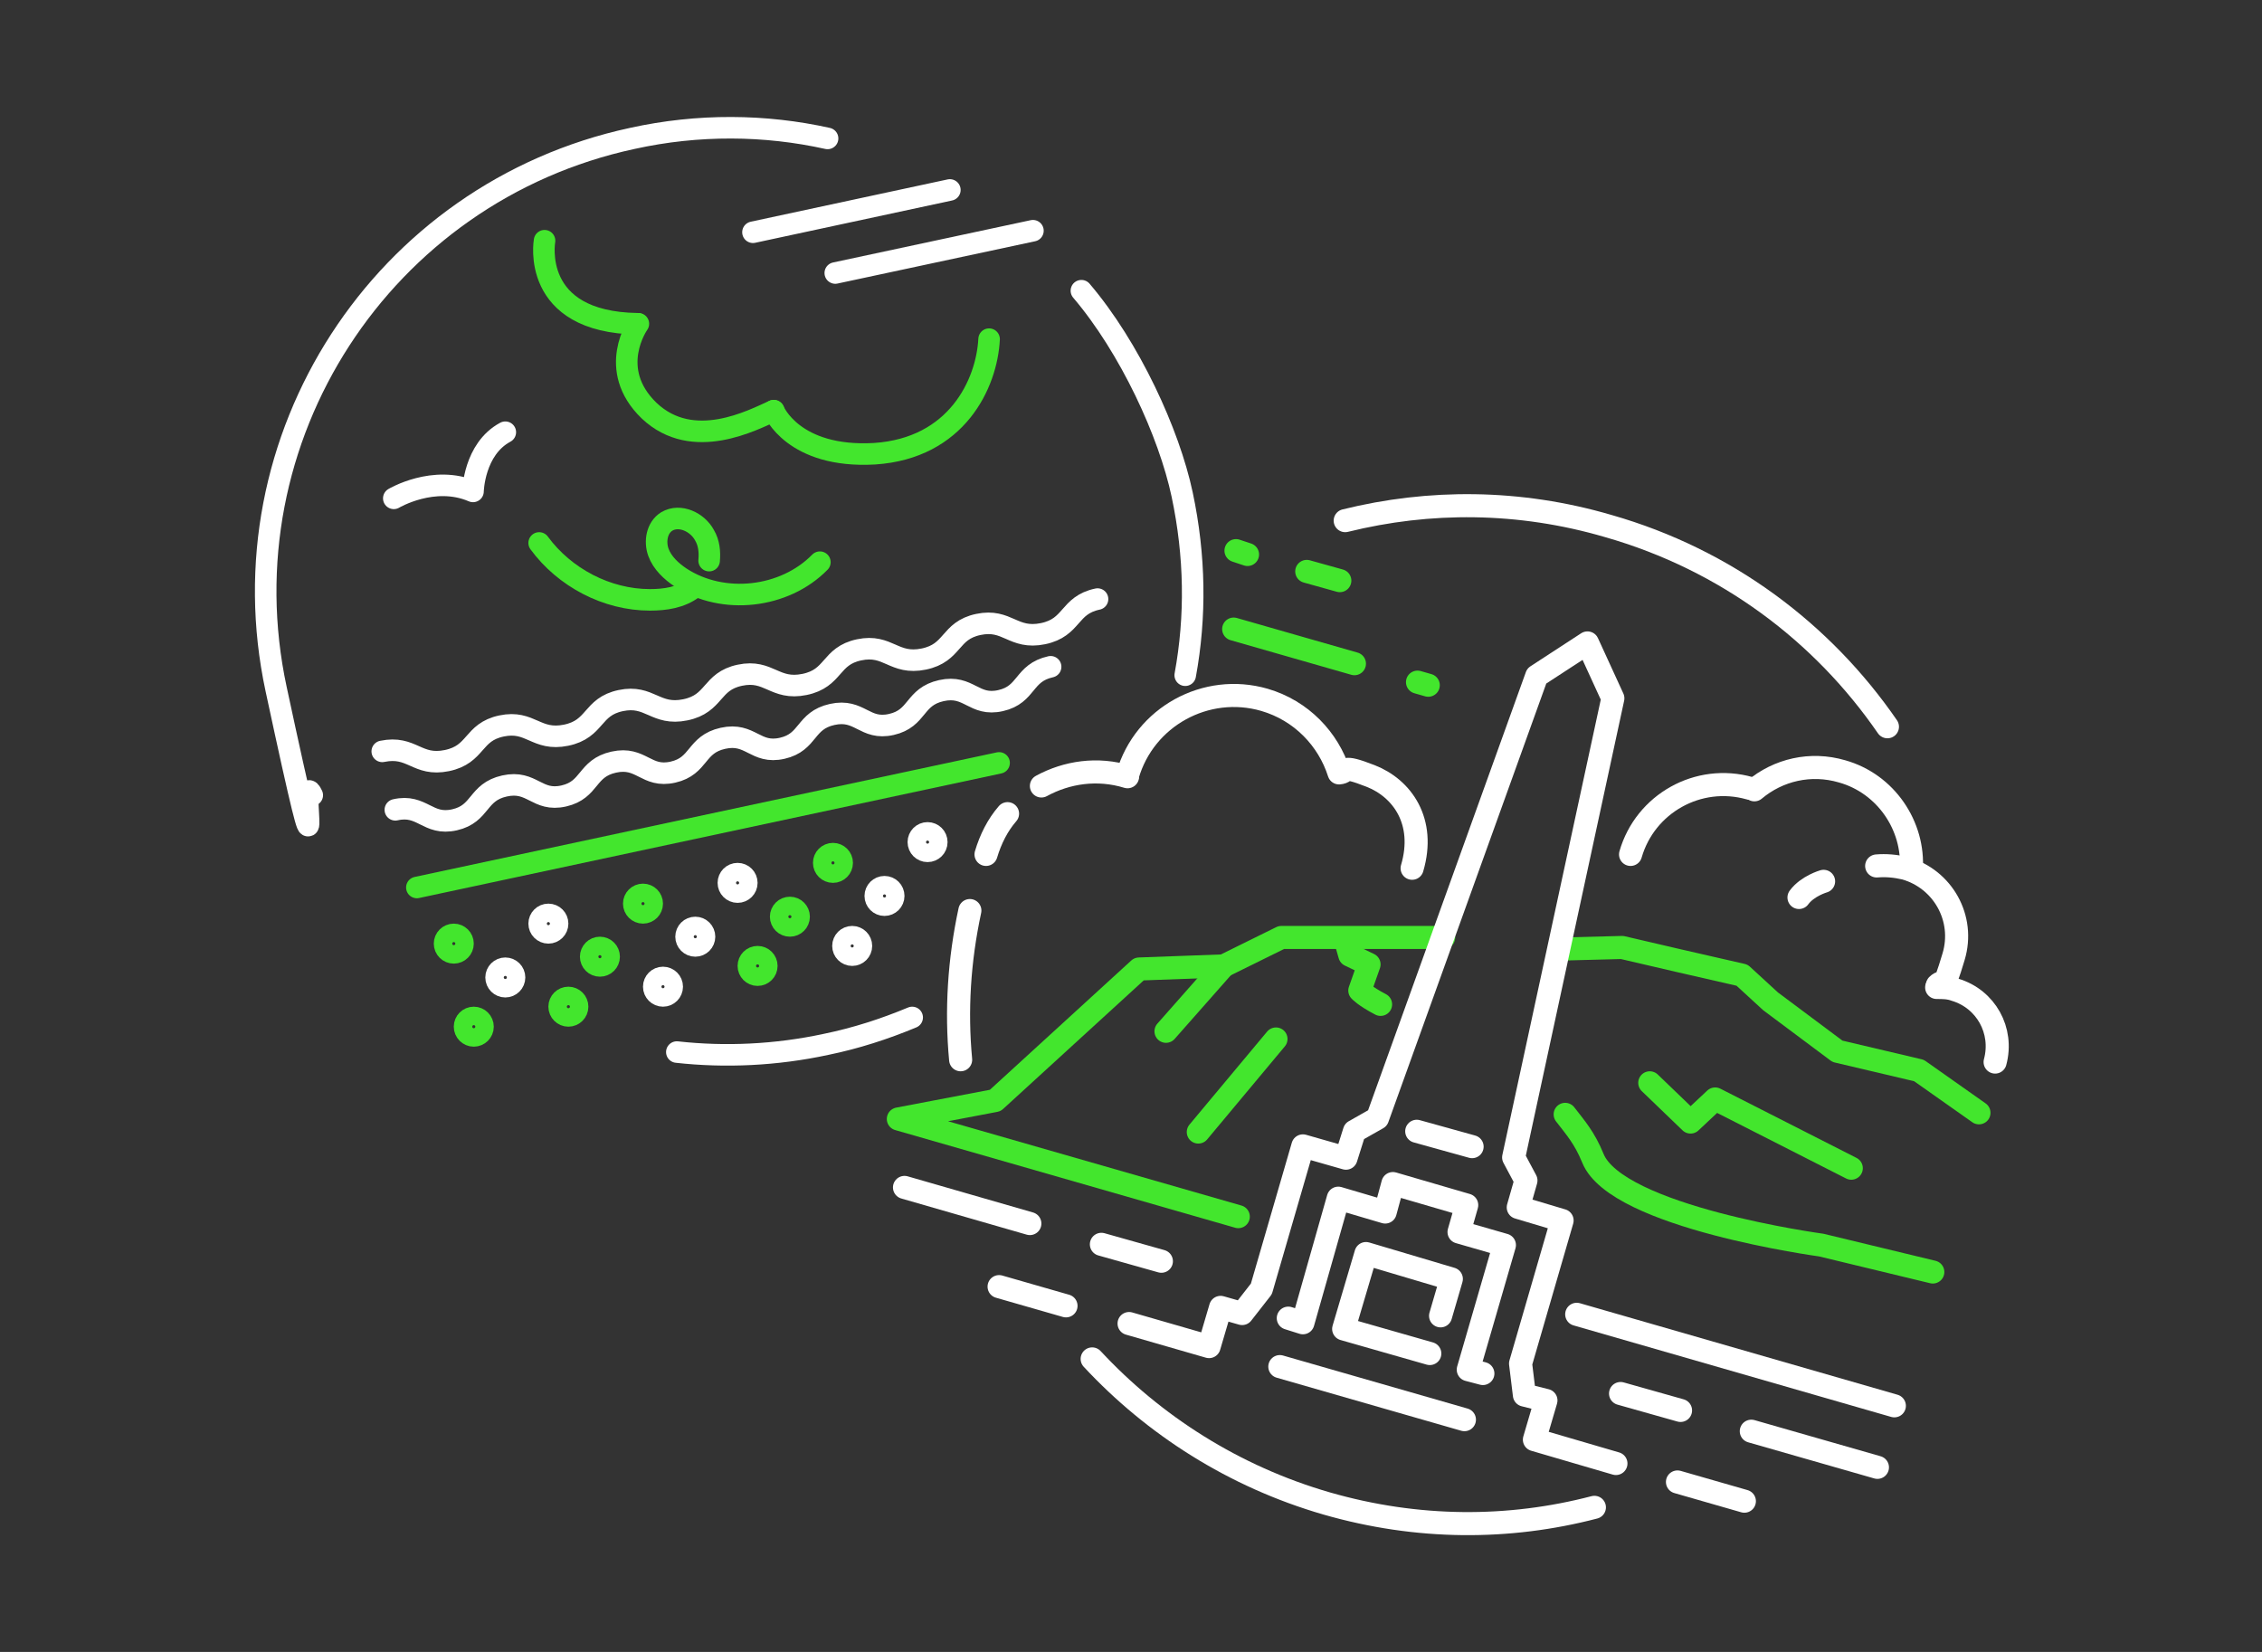 <?xml version="1.0" encoding="UTF-8"?> <svg xmlns="http://www.w3.org/2000/svg" xmlns:xlink="http://www.w3.org/1999/xlink" id="Calque_1" version="1.1" viewBox="0 0 294.1 214.8"><rect x="0" y="0" width="294.1" height="214.8" fill="#333333" stroke="none"/><defs><style> .st0, .st1 { stroke-miterlimit: 10; } .st0, .st1, .st2, .st3, .st4, .st5 { fill: none; } .st0, .st1, .st2, .st4 { stroke-width: 2.8px; } .st0, .st4, .st5 { stroke: #43e62d; } .st1, .st2, .st3 { stroke: #fff; } .st2, .st3, .st4, .st5 { stroke-linecap: round; stroke-linejoin: round; } .st3, .st5 { stroke-width: 3px; } </style></defs><g><g><path class="st2" d="M51.4,105.3c3.5-.8,4.2,2.1,7.7,1.3s2.9-3.6,6.5-4.4,4.2,2.1,7.7,1.3,2.9-3.6,6.5-4.4,4.2,2.1,7.7,1.3,2.9-3.6,6.5-4.4,4.2,2.1,7.7,1.3,2.9-3.6,6.5-4.4,4.2,2.1,7.7,1.3,2.9-3.6,6.5-4.4,4.2,2.1,7.7,1.3,2.9-3.6,6.5-4.4"></path><path class="st2" d="M49.7,97.7c3.9-.8,4.5,2,8.4,1.2s3.3-3.7,7.1-4.5,4.5,2,8.4,1.2,3.3-3.7,7.1-4.5,4.5,2,8.4,1.2,3.3-3.7,7.1-4.5,4.5,2,8.4,1.2,3.3-3.7,7.1-4.5,4.5,2,8.4,1.2,3.3-3.7,7.1-4.5,4.5,2,8.4,1.2,3.3-3.7,7.1-4.5"></path><line class="st4" x1="54.2" y1="115.4" x2="129.9" y2="99.2"></line><path class="st2" d="M51.2,64.8s5.2-3.1,10.3-.9c0,0,.1-5.5,4.2-7.7"></path><path class="st4" d="M70.8,31.3s-1.9,10.6,12.1,10.8"></path><path class="st4" d="M83,42.1s-4.2,5.9,1.4,11.3c5.7,5.4,13.5,1.2,16.2,0"></path><path class="st4" d="M100.6,53.4s2.5,6.2,13.1,5.6c10.7-.7,14.6-9.1,14.9-14.9"></path><line class="st2" x1="97.9" y1="30.2" x2="123.5" y2="24.7"></line><line class="st2" x1="108.6" y1="35.5" x2="134.3" y2="30"></line><path class="st4" d="M92.2,72.9c.1-1.1,0-2.3-.6-3.3-.9-1.7-3.2-2.8-4.9-1.8-1.3.8-1.6,2.6-1.1,4s1.7,2.5,2.9,3.3c5.5,3.6,13.5,2.7,18.1-2"></path><path class="st4" d="M70.1,70.6c3.3,4.5,8.8,7.4,14.4,7.4,2,0,4-.3,5.6-1.5"></path><circle class="st0" cx="59" cy="122.7" r="1.2"></circle><circle class="st1" cx="71.3" cy="120.1" r="1.2"></circle><circle class="st0" cx="83.6" cy="117.5" r="1.2"></circle><circle class="st1" cx="95.9" cy="114.8" r="1.2"></circle><circle class="st0" cx="108.3" cy="112.2" r="1.2"></circle><circle class="st1" cx="120.6" cy="109.5" r="1.2"></circle><circle class="st1" cx="65.7" cy="127.1" r="1.2"></circle><circle class="st0" cx="78" cy="124.4" r="1.2"></circle><circle class="st1" cx="90.4" cy="121.8" r="1.2"></circle><circle class="st0" cx="102.7" cy="119.2" r="1.2"></circle><circle class="st1" cx="115" cy="116.5" r="1.2"></circle><circle class="st0" cx="61.6" cy="133.5" r="1.2"></circle><circle class="st0" cx="73.9" cy="130.9" r="1.2"></circle><circle class="st1" cx="86.2" cy="128.3" r="1.2"></circle><circle class="st0" cx="98.5" cy="125.6" r="1.2"></circle><circle class="st1" cx="110.8" cy="123" r="1.2"></circle></g><g><path class="st2" d="M107.6,18c-8.1-1.8-16.8-1.9-25.4,0-32.5,7-53.3,39-46.3,71.6s2.7,9.5,4.7,13.8"></path><path class="st2" d="M154.1,87.8c1.4-7.6,1.3-15.5-.4-23.5s-6.8-19.1-13.1-26.5"></path><path class="st2" d="M88,136.8c6.3.7,12.9.4,19.4-1,3.9-.8,7.6-2,11.2-3.5"></path></g></g><g><g><line class="st3" x1="166.4" y1="177.7" x2="190.4" y2="184.6"></line><polyline class="st3" points="185.9 176 174.7 172.8 177.6 163 188.7 166.3 187.3 171.1"></polyline><polyline class="st3" points="167.5 171.4 169.4 172 174 155.8 180.1 157.6 181.1 153.9 190.7 156.7 189.7 160.2 195.6 161.9 190.9 178.1 192.8 178.6"></polyline><line class="st3" x1="184.2" y1="147.1" x2="191.4" y2="149.1"></line><line class="st3" x1="205" y1="170.9" x2="246.3" y2="182.8"></line><polyline class="st5" points="187.7 121.9 166.6 121.9 159.1 125.6 159 125.6 148.1 126 129.4 143.1 116.8 145.5 161 158.2"></polyline><polyline class="st5" points="257.3 144.7 249.5 139.2 238.9 136.7 230.2 130.2 226.5 126.8 218.2 124.9 210.9 123.2 203.2 123.4"></polyline><path class="st5" d="M203.5,144.9c1.3,1.7,2.5,3,3.6,5.7,3.1,7.7,29.7,11.3,29.7,11.3l14.5,3.5"></path><path class="st5" d="M174.9,122.1l.6,2.1,2.5,1.2-1.2,3.4s.6.7,2.7,1.8"></path><line class="st5" x1="151.6" y1="134.1" x2="159.1" y2="125.6"></line><line class="st3" x1="117.6" y1="154.4" x2="133.9" y2="159.1"></line><line class="st3" x1="143.2" y1="161.8" x2="151" y2="164"></line><line class="st3" x1="129.9" y1="167.3" x2="138.6" y2="169.8"></line><line class="st3" x1="244.1" y1="190.8" x2="227.7" y2="186.1"></line><line class="st3" x1="218.5" y1="183.4" x2="210.7" y2="181.2"></line><line class="st3" x1="226.8" y1="195.2" x2="218.1" y2="192.7"></line><polyline class="st5" points="214.5 140.8 219.8 145.9 223 142.9 240.7 151.9"></polyline><path class="st3" d="M126.3,148.5"></path><line class="st5" x1="165.9" y1="135.1" x2="155.8" y2="147.2"></line><path class="st3" d="M135.4,102.2c3.3-1.8,7.3-2.4,11.2-1.2"></path><path class="st3" d="M128.2,111.1c.6-2,1.5-3.8,2.8-5.3"></path><path class="st3" d="M212,111.1c1.9-6.6,8.8-10.5,15.5-8.6"></path><path class="st3" d="M244,112.6c1.2-.1,2.4,0,3.7.3,4.9,1.4,7.8,6.5,6.3,11.5s-1.1,2.7-2.1,3.7"></path><path class="st3" d="M251.8,128.4c.8,0,1.6,0,2.4.3,4,1.2,6.3,5.3,5.2,9.4"></path><path class="st3" d="M228.1,102.7c3.1-2.6,7.3-3.6,11.4-2.4,5.7,1.6,9.4,7.1,9,12.8"></path><path class="st3" d="M183.6,112.9c1.8-6.1-1.3-10.4-5.4-12s-2.8-.5-4.1-.4c-1.4-4.4-4.9-8.1-9.7-9.5-7.6-2.2-15.6,2.2-17.8,9.8"></path><path class="st3" d="M237.1,114.6s-2.1.6-3.2,2.1"></path><line class="st5" x1="160.4" y1="81.8" x2="176.1" y2="86.3"></line><line class="st5" x1="160.7" y1="71.6" x2="162.2" y2="72.1"></line><line class="st5" x1="184.3" y1="88.7" x2="185.7" y2="89.1"></line><line class="st5" x1="169.9" y1="74.3" x2="174.2" y2="75.5"></line><polyline class="st3" points="146.8 172.1 157.2 175.1 158.7 170 161.5 170.8 161.5 170.8 164 167.6 169.4 149 175 150.6 176.1 147.1 179.1 145.4 199.8 87.9 206.4 83.6 209.7 90.8 196.8 150.5 198.4 153.5 197.4 157 203.1 158.7 197.7 177.3 198.2 181.4 198.2 181.4 201 182.1 199.5 187.2 210.1 190.3"></polyline></g><g><path class="st3" d="M124.9,137.8c-.6-6.4-.2-12.9,1.2-19.4"></path><path class="st3" d="M207.3,196c-11.1,2.9-23,2.9-34.8-.5-12.1-3.5-22.5-10.2-30.5-18.8"></path><path class="st3" d="M174.9,67.7c10.9-2.7,22.6-2.7,34.2.7,15.4,4.4,27.9,13.9,36.3,26.1"></path></g></g></svg> 